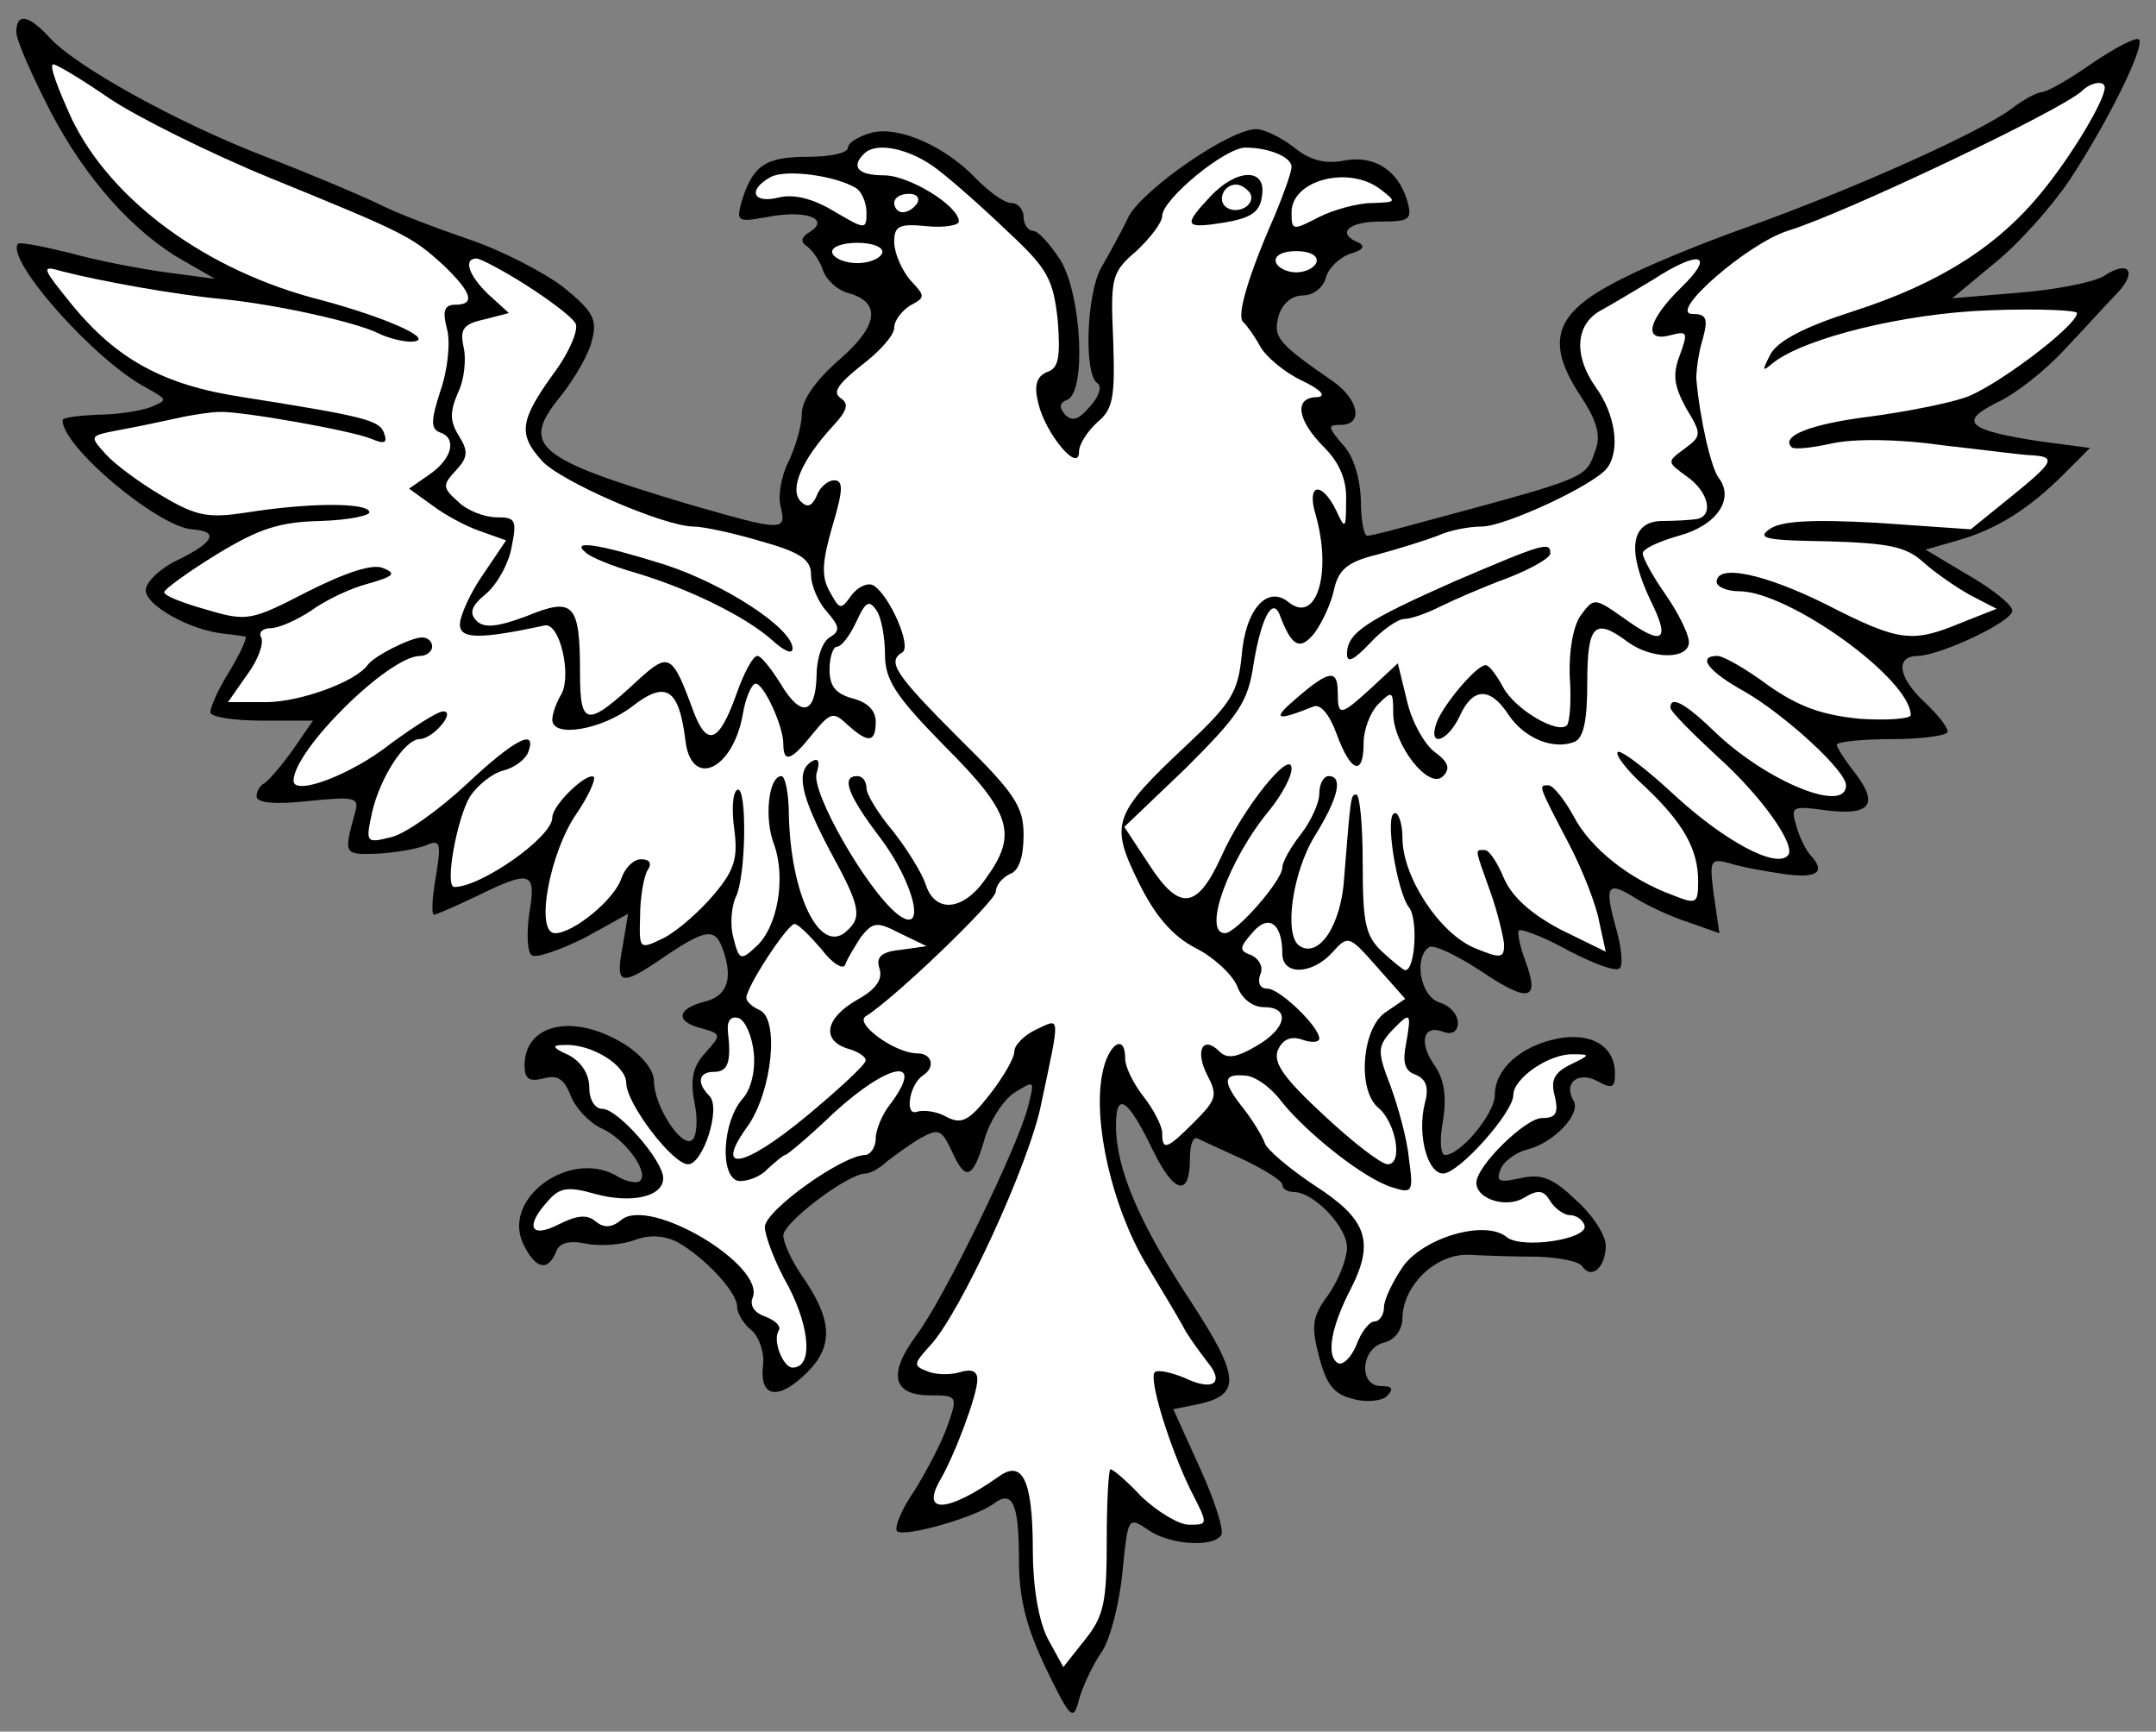 <?xml version="1.0" encoding="UTF-8" standalone="no"?>
<!DOCTYPE svg PUBLIC "-//W3C//DTD SVG 1.1//EN" "http://www.w3.org/Graphics/SVG/1.1/DTD/svg11.dtd">
<svg xmlns:dc="http://purl.org/dc/elements/1.1/" version="1.1" xmlns:xl="http://www.w3.org/1999/xlink" xmlns="http://www.w3.org/2000/svg" viewBox="33.75 126 297 238.5" width="297" height="238.5">
  <rect x="33.75" y="126" width="297" height="238.5" fill="#808080" stroke="none"/>
  <defs>
    <clipPath id="artboard_clip_path">
      <path d="M 33.75 126 L 330.75 126 L 330.75 364.5 L 33.75 364.5 Z"/>
    </clipPath>
  </defs>
  <g id="Eagle,_Double-Headed_(3)" stroke="none" stroke-opacity="1" stroke-dasharray="none" fill="none" fill-opacity="1">
    <title>Eagle, Double-Headed (3)</title>
    <g id="Eagle,_Double-Headed_(3)_Layer_2" clip-path="url(#artboard_clip_path)">
      <title>Layer 2</title>
      <g id="Group_3">
        <g id="Graphic_22">
          <path d="M 36 130.417 C 36 131.563 38.164 136.4 40.71 141.365 C 45.547 150.657 52.294 158.168 59.168 161.987 L 63.369 164.405 L 56.622 163.514 C 52.93 163.005 46.947 161.859 43.383 160.841 C 39.692 159.95 36.509 159.313 36.255 159.568 C 34.345 161.605 46.82 175.735 53.949 179.426 C 56.877 181.081 56.877 181.081 54.458 182.099 C 53.058 182.609 49.748 183.118 47.202 183.118 C 44.529 183.245 42.365 183.5 42.365 183.882 C 42.365 187.573 55.476 198.521 60.186 198.903 C 64.005 199.157 63.241 200.685 58.277 203.103 C 55.858 204.249 53.822 206.158 53.822 207.304 C 53.822 209.341 59.804 212.778 64.642 213.287 C 66.042 213.414 67.442 213.669 67.57 213.669 C 67.824 213.796 66.933 215.833 65.405 218.379 C 63.878 220.798 62.732 223.344 62.732 224.107 C 62.732 224.744 65.915 225.253 69.861 225.253 L 76.862 225.253 L 74.062 229.326 C 72.407 231.618 70.625 233.655 70.115 233.909 C 69.606 234.164 69.097 234.927 69.097 235.691 C 69.097 236.582 71.643 236.837 76.226 236.328 C 82.463 235.691 83.227 235.819 82.718 237.728 C 81.063 243.711 81.063 243.711 85.646 243.584 C 88.064 243.456 91.119 242.947 92.392 242.438 C 94.429 241.547 94.556 242.056 93.793 246.766 C 93.283 249.567 93.156 251.985 93.538 251.985 C 93.793 251.985 96.466 250.84 99.394 249.439 C 106.904 245.748 107.668 246.002 106.65 251.858 C 106.268 254.658 106.395 257.204 107.031 257.586 C 107.668 257.968 110.978 256.822 114.287 255.168 L 120.27 251.858 L 119.507 256.441 C 118.488 261.787 119.252 261.914 125.362 257.714 C 130.836 254.022 132.236 253.767 133.255 256.568 C 134.782 260.641 134.018 263.187 130.836 263.951 C 126.89 264.969 126.762 266.752 130.454 267.643 C 133.127 268.406 133.127 268.534 130.963 270.952 C 129.181 272.862 128.799 274.644 129.436 277.954 C 129.945 280.372 129.69 282.664 129.054 283.046 C 127.526 284.064 123.835 278.208 123.835 274.899 C 123.835 273.371 122.18 271.334 119.761 269.807 C 112.76 265.479 106.013 267.006 106.013 272.735 C 106.013 274.644 106.65 275.026 108.686 274.517 C 110.596 274.007 111.487 274.644 112.378 276.935 C 113.014 278.59 114.924 280.627 116.579 281.391 C 119.761 282.791 123.198 287.374 121.925 288.647 C 121.543 289.029 120.143 288.774 118.997 288.137 C 112.632 284.064 102.958 290.811 105.758 297.175 C 107.413 300.74 109.195 301.249 110.341 298.448 C 110.723 297.175 112.123 296.794 114.542 297.303 C 116.451 297.685 119.507 297.43 121.161 296.794 C 123.198 296.03 125.235 296.157 127.017 297.048 C 130.709 299.085 135.291 303.922 135.291 305.959 C 135.291 306.85 136.182 308.378 137.328 309.269 C 138.346 310.16 139.11 312.451 138.856 314.106 C 138.346 318.561 141.02 318.943 144.966 314.997 C 148.657 311.305 148.403 307.614 144.075 301.504 C 142.802 299.594 141.656 297.175 141.656 296.157 C 141.656 294.375 150.567 287.628 152.985 287.628 C 153.622 287.628 155.022 286.864 155.913 285.973 C 156.932 285.21 158.968 283.682 160.496 282.791 C 163.042 281.391 163.424 281.518 164.824 284.446 C 166.733 288.774 167.752 288.519 169.407 282.791 C 170.171 280.245 172.08 277.317 173.607 276.426 C 176.281 274.771 176.281 274.771 175.39 278.336 C 173.989 283.937 163.678 305.068 159.987 309.905 C 156.041 315.252 156.677 318.179 161.896 318.179 C 165.588 318.179 165.715 318.307 164.315 322.253 C 163.551 324.544 161.387 328.618 159.732 331.291 C 157.95 333.837 156.932 336.383 157.314 336.892 C 158.332 337.783 168.134 334.983 170.68 333.073 C 173.226 331.164 174.117 333.073 174.117 340.838 C 174.117 346.185 175.135 350.131 177.808 355.732 C 181.245 362.86 181.627 363.115 182.391 360.06 C 182.9 358.278 184.3 355.223 185.573 353.44 C 186.719 351.658 187.992 346.694 188.374 342.493 C 189.138 334.983 189.138 334.855 191.811 336.637 C 194.739 338.801 200.976 339.183 201.995 337.401 C 202.376 336.765 201.104 332.691 199.067 328.236 L 195.375 320.089 L 198.558 319.452 C 204.795 318.179 204.668 315.761 197.667 305.068 C 190.665 294.375 187.483 286.992 187.483 281.009 C 187.483 276.172 189.138 277.317 192.575 284.446 C 195.502 290.429 197.667 290.938 197.667 285.591 C 197.667 283.809 198.048 282.536 198.685 282.791 C 199.194 283.046 201.995 284.319 205.05 285.719 C 207.978 287.119 210.396 288.647 210.396 289.156 C 210.396 289.792 211.16 290.174 212.051 290.174 C 214.852 290.301 219.307 295.011 219.307 297.812 C 219.307 299.339 218.161 302.267 216.761 304.304 C 214.47 307.359 214.342 308.632 215.488 312.96 C 216.506 316.779 217.525 318.052 220.198 318.689 C 221.98 319.198 224.144 318.943 224.781 318.307 C 225.799 317.288 225.544 316.906 224.017 316.906 C 220.834 316.906 221.216 311.687 224.399 310.923 C 225.926 310.542 226.945 309.141 226.945 307.486 C 227.072 302.904 231.655 298.576 236.237 298.83 C 238.529 298.958 242.73 299.085 245.657 299.085 C 248.585 299.212 251.386 299.721 251.768 300.485 C 253.041 302.267 254.95 300.485 254.95 297.557 C 254.95 296.157 253.168 293.357 250.876 291.32 C 247.694 288.265 246.167 287.628 243.239 288.265 C 240.311 288.901 239.802 288.774 240.438 287.119 C 240.82 285.973 242.602 284.7 244.13 284.319 C 247.821 283.427 251.64 279.354 250.495 277.572 C 249.094 275.153 251.131 273.498 253.804 274.899 C 255.841 276.044 256.223 275.79 256.223 273.88 C 256.223 270.061 252.913 268.152 248.331 269.043 C 243.239 270.061 239.674 273.244 239.674 276.808 C 239.674 279.354 234.964 285.082 232.8 285.082 C 232.164 285.082 232.037 282.918 232.546 280.245 C 233.055 276.935 232.673 274.517 231.273 272.607 C 229.109 269.425 229.873 267.006 232.673 268.152 C 233.819 268.534 234.583 268.025 234.583 266.879 C 234.583 265.733 233.437 264.46 232.037 264.078 C 229.363 263.187 228.472 257.841 230.636 256.441 C 231.273 256.059 234.455 257.586 237.765 259.75 C 244.384 264.206 245.912 263.824 243.875 258.35 C 243.111 256.313 242.73 254.404 242.984 254.149 C 243.366 253.895 246.421 255.04 249.858 256.95 C 253.295 258.732 256.35 259.878 256.859 259.368 C 257.369 258.987 257.114 256.441 256.35 253.767 C 254.695 247.912 255.205 247.275 259.023 249.694 C 260.678 250.712 263.861 252.24 266.279 253.004 L 270.607 254.531 L 269.844 249.312 C 269.207 244.475 269.334 244.22 271.88 244.857 C 273.408 245.366 276.845 246.002 279.518 246.384 C 284.101 247.021 285.374 246.13 283.082 243.711 C 282.446 242.947 281.555 241.165 281.173 239.637 C 280.409 237.092 280.664 236.964 285.247 237.601 C 291.357 238.364 292.63 236.837 289.32 232.509 C 287.92 230.727 286.774 228.945 286.774 228.563 C 286.774 228.181 290.211 227.799 294.412 227.799 C 298.613 227.799 302.05 227.29 302.05 226.78 C 302.05 226.144 300.649 224.362 298.867 222.707 C 295.176 219.27 294.794 216.342 297.976 216.342 C 301.159 216.215 310.96 211.632 310.96 210.105 C 310.96 209.341 308.287 207.177 304.977 205.267 L 298.995 201.703 L 303.45 200.43 C 308.796 198.903 313.252 196.102 318.089 191.265 L 321.653 187.7 L 314.907 186.809 C 304.85 185.282 303.45 184.136 308.796 181.463 C 311.342 180.317 315.543 177.008 318.216 174.08 C 320.89 171.279 324.072 167.715 325.345 166.442 C 328.273 163.387 327 161.732 323.563 164.023 C 322.035 164.914 316.816 165.933 311.851 166.315 L 302.686 167.078 L 308.669 162.114 C 311.979 159.441 316.561 154.221 318.853 150.785 C 324.072 142.892 329.291 132.327 328.4 131.435 C 328.018 131.054 325.09 132.581 321.908 134.745 C 318.853 136.909 315.67 138.691 315.034 138.691 C 314.397 138.691 312.488 139.71 310.833 140.983 C 306.378 144.292 289.32 151.93 274.808 157.149 C 267.934 159.568 259.278 163.132 255.714 165.169 C 247.821 169.37 246.676 173.316 251.513 180.572 C 253.677 183.882 254.313 185.918 253.55 187.955 C 252.149 191.901 252.913 191.647 229.745 197.884 C 226.054 198.903 222.617 199.794 222.107 199.794 C 221.598 199.794 221.216 197.502 221.216 194.829 C 221.089 191.774 220.198 188.719 218.67 187.191 C 216.634 184.773 216.634 184.518 218.416 184.518 C 221.598 184.518 220.962 181.081 217.398 178.535 C 209.632 173.189 209.123 172.425 209.887 169.497 C 210.396 167.842 211.669 166.697 213.197 166.697 C 214.597 166.697 215.997 165.678 216.379 164.278 C 216.761 162.878 218.289 161.477 219.689 160.968 C 221.471 160.459 221.853 159.95 220.962 159.441 C 217.779 158.168 219.434 156.513 223.89 156.513 C 227.963 156.513 228.345 156.258 227.581 153.585 C 226.308 149.384 222.999 147.347 218.925 148.111 C 216.379 148.62 214.215 148.111 212.051 146.329 C 210.269 144.929 207.85 143.783 206.832 143.783 C 203.14 143.783 191.429 151.93 189.265 155.749 C 188.247 157.913 186.464 161.096 185.446 162.878 C 183.409 166.442 183.027 177.644 184.937 178.79 C 185.573 179.172 185.191 180.572 183.919 181.972 C 182.391 183.754 181.5 184.136 180.482 183.118 C 179.59 182.099 179.718 181.463 180.736 181.081 C 183.409 180.063 182.773 166.697 179.845 161.859 C 178.445 159.695 176.79 157.786 176.026 157.786 C 175.39 157.786 174.753 156.895 174.753 155.876 C 174.753 154.858 173.989 153.967 173.098 153.967 C 172.08 153.967 170.043 152.439 168.261 150.657 C 164.06 146.202 157.568 143.274 153.749 144.292 C 151.967 144.802 150.567 145.693 150.567 146.329 C 150.567 147.093 148.021 147.602 144.966 147.602 C 139.237 147.602 137.455 148.748 135.928 153.712 C 135.164 156.513 135.291 156.64 139.492 155.876 C 144.711 154.858 148.148 156.131 145.348 157.913 C 144.075 158.677 143.947 159.313 144.966 159.95 C 145.73 160.586 146.748 161.987 147.13 163.26 C 147.639 164.66 149.167 165.933 150.44 166.315 C 155.277 167.588 154.768 170.897 149.294 175.607 C 146.111 178.408 144.202 181.081 144.202 182.991 C 144.202 184.645 143.311 187.573 142.42 189.483 C 141.401 191.392 140.892 194.32 141.274 195.72 C 142.165 199.284 141.529 199.157 128.672 195.466 C 107.413 189.101 105.377 187.446 110.978 180.572 C 112.887 178.153 114.924 174.716 115.306 172.807 C 116.069 170.006 115.433 168.861 111.36 165.551 C 108.686 163.514 102.831 160.459 98.248 158.931 C 93.793 157.404 88.064 155.24 85.646 153.967 C 83.227 152.821 76.353 149.893 70.37 147.602 C 58.15 142.892 44.147 135.127 40.583 131.181 C 37.655 127.998 36 127.744 36 130.417 Z" fill="black"/>
        </g>
        <g id="Graphic_21">
          <path d="M 48.857 139.582 C 52.676 142.128 62.605 147.093 71.007 150.53 C 89.719 158.168 90.483 158.55 94.938 162.623 C 98.757 166.315 99.266 167.97 96.466 167.97 C 94.938 167.97 94.684 168.861 95.32 171.279 C 95.829 173.061 95.447 176.88 94.429 179.808 C 93.156 183.754 93.029 185.027 94.302 185.536 C 96.72 186.3 96.084 189.101 93.029 191.265 L 90.101 193.302 L 93.283 195.593 C 94.938 196.866 97.993 198.521 99.903 199.157 L 103.467 200.43 L 100.285 205.14 C 98.503 207.686 97.102 210.868 97.102 212.014 C 97.102 214.051 99.903 214.051 108.814 212.141 C 110.85 211.76 112.505 218.888 111.105 221.561 C 110.341 222.834 109.832 224.362 109.832 225.126 C 109.832 227.672 116.579 226.526 120.779 223.344 C 125.489 219.652 127.272 220.798 128.163 227.926 C 128.926 234.673 134.655 232.127 136.055 224.489 C 136.437 222.071 137.328 220.161 137.837 220.161 C 138.983 220.161 141.656 226.017 141.656 228.435 C 141.656 231.236 142.802 230.727 145.73 227.035 C 148.148 224.107 148.53 223.98 150.44 225.762 C 153.367 228.435 154.386 228.308 154.386 225.38 C 154.386 223.853 153.24 222.707 151.203 222.198 C 148.912 221.561 148.021 220.543 148.021 218.252 C 148.021 216.47 148.53 215.069 149.039 215.069 C 149.676 215.069 150.821 213.542 151.713 211.632 C 152.985 208.832 153.495 208.577 154.513 210.105 C 155.15 210.996 155.659 213.796 155.659 216.088 C 155.659 219.652 157.059 221.816 163.933 228.817 C 173.098 237.983 173.989 240.91 169.534 247.021 C 166.479 251.476 162.533 251.858 161.26 247.784 C 160.751 246.257 158.714 242.947 156.804 240.529 C 154.768 238.11 153.113 235.437 153.113 234.546 C 153.113 233.655 152.604 232.891 151.84 232.891 C 149.548 232.891 150.567 235.564 155.022 241.42 C 159.732 247.657 161.514 255.168 157.314 251.858 C 152.985 248.294 145.475 235.055 146.239 232.509 C 146.748 230.854 146.493 230.345 145.602 230.854 C 143.311 232.254 144.075 235.564 148.021 243.074 C 152.349 250.967 152.604 252.367 150.185 254.404 C 146.621 257.332 142.674 249.185 142.42 238.237 C 142.42 235.309 141.911 232.891 141.401 232.891 C 139.619 232.891 138.983 238.746 140.383 242.311 C 142.038 246.893 140.892 253.767 137.837 256.441 C 135.8 258.35 135.546 258.223 134.782 255.168 C 134.273 253.385 134.527 250.967 135.037 249.694 C 136.564 247.021 136.692 233.909 135.291 234.8 C 134.655 235.182 134.527 237.601 134.909 240.274 C 135.419 244.22 134.909 245.875 132.109 249.185 C 130.199 251.476 127.144 254.149 125.235 255.168 C 121.798 256.822 121.798 256.822 121.925 252.24 C 121.925 249.567 122.434 246.766 122.944 245.875 C 123.58 244.984 123.325 244.347 122.052 244.347 C 121.034 244.347 119.888 245.493 119.379 246.893 C 118.488 249.821 112.76 254.531 110.214 254.531 C 107.413 254.531 109.45 243.456 113.142 238.11 C 114.797 235.691 115.815 233.4 115.56 233.018 C 114.669 232.254 109.832 236.837 109.832 238.619 C 109.832 241.292 100.03 248.166 96.339 248.166 C 94.938 248.166 96.72 238.619 98.503 235.691 C 99.521 234.164 101.558 232.509 103.085 232.127 C 104.613 231.745 106.14 230.599 106.522 229.581 C 107.795 226.144 104.486 227.926 97.993 234.036 C 94.302 237.473 89.719 240.783 87.682 241.292 C 84.118 242.183 84.118 242.056 85.009 237.855 C 86.155 233.018 89.465 227.926 91.501 227.799 C 93.411 227.799 96.593 223.98 94.811 223.98 C 94.047 223.98 90.865 226.017 87.555 228.435 C 82.081 232.763 74.189 235.691 74.189 233.527 C 74.189 229.326 87.3 216.342 91.629 216.342 C 92.52 216.342 93.283 215.706 93.283 215.069 C 93.283 214.305 92.647 213.796 91.883 213.796 C 90.356 213.796 85.264 216.342 84.373 217.615 C 82.718 219.906 75.08 222.707 70.37 222.707 L 65.151 222.707 L 67.824 218.888 C 69.352 216.851 70.115 214.56 69.734 213.796 C 69.352 213.16 69.861 212.523 71.007 212.523 C 72.152 212.523 74.698 211.378 76.608 210.105 C 78.517 208.704 81.954 207.05 84.373 206.413 C 87.937 205.395 88.446 205.013 86.537 204.249 C 85.136 203.613 81.572 204.758 76.226 207.431 C 68.333 211.505 67.824 211.632 62.223 209.977 C 59.041 209.086 56.367 208.068 56.367 207.559 C 56.367 207.177 59.677 204.758 63.623 202.34 C 69.479 198.775 72.279 197.884 77.881 197.757 C 81.827 197.63 84.882 196.993 84.627 196.484 C 84.245 195.211 76.353 195.211 67.57 196.611 C 62.478 197.375 60.823 197.12 56.113 194.32 C 53.058 192.538 49.621 189.992 48.348 188.592 C 46.056 186.046 46.056 186.046 49.875 185.282 C 52.039 184.9 55.731 184.136 58.022 183.627 C 60.186 183.118 62.987 182.736 64.005 182.736 C 66.933 182.609 82.081 185.282 84.882 186.428 C 86.664 187.191 87.173 187.064 86.664 185.664 C 86.028 183.882 84.118 183.372 67.188 180.699 C 56.24 179.044 49.875 175.48 43.765 168.097 C 39.437 162.75 39.31 162.496 42.365 163.387 C 47.329 164.66 57.64 166.569 64.514 167.206 C 72.025 167.97 82.845 170.388 85.9 171.916 C 87.173 172.552 89.21 173.061 90.356 173.061 C 94.174 172.934 87.046 169.752 78.008 167.333 C 62.35 163.387 49.112 153.712 43.638 142.383 C 41.728 138.182 40.455 134.872 41.092 134.872 C 41.601 134.872 45.165 137.036 48.857 139.582 Z" fill="#FFFFFF"/>
        </g>
        <g id="Graphic_20">
          <path d="M 323.69 138.055 C 323.69 139.837 319.107 147.475 315.034 152.439 C 308.924 159.95 300.904 165.042 289.065 168.861 C 282.319 171.025 278.627 172.934 277.609 174.844 C 276.463 177.135 276.463 177.262 277.991 175.989 C 282.319 172.552 296.194 169.115 307.905 168.733 C 314.525 168.479 319.871 168.733 319.871 169.115 C 319.871 170.897 308.16 179.681 304.214 180.826 C 301.922 181.59 296.194 182.736 291.357 183.372 C 283.21 184.391 279.009 186.046 280.537 187.573 C 280.791 187.955 283.337 187.7 286.138 187.064 C 289.065 186.428 295.048 186.428 301.286 187.319 C 307.014 187.955 312.615 188.719 313.888 188.719 C 317.071 188.973 316.561 189.737 310.579 194.575 L 305.232 198.903 L 292.375 198.012 C 283.21 197.502 279.009 197.757 277.481 198.903 C 275.699 200.176 277.1 200.43 285.628 200.557 C 294.03 200.812 296.321 201.321 298.613 203.358 C 300.14 204.758 303.068 206.795 305.105 207.941 L 308.796 209.85 L 303.959 211.76 C 297.212 214.56 295.43 214.433 285.501 209.341 C 276.845 205.013 270.226 203.613 270.226 206.158 C 270.226 206.795 271.626 207.431 273.281 207.431 C 280.155 207.431 296.958 219.525 296.958 224.489 C 296.958 224.998 293.775 225.253 289.957 224.998 C 284.737 224.489 281.555 223.344 277.354 220.416 C 274.299 218.124 271.117 216.342 270.353 216.342 C 267.425 216.342 269.08 218.506 274.172 221.307 C 279.645 224.489 288.047 232.127 288.047 234.164 C 288.047 238.11 277.227 233.655 270.226 227.035 C 266.025 222.962 263.861 221.689 263.861 223.471 C 263.861 223.98 266.789 226.908 270.353 230.218 C 276.463 235.691 281.3 242.565 280.027 243.838 C 278.373 245.62 271.498 241.929 264.752 235.819 C 260.678 232 256.987 229.199 256.605 229.581 C 256.223 229.963 257.878 232.127 260.424 234.418 C 265.643 239.383 267.68 242.947 267.68 247.403 C 267.68 250.458 267.425 250.585 264.243 249.312 C 258.26 247.148 252.786 242.82 250.495 238.364 C 249.222 236.073 247.694 234.164 247.058 234.164 C 245.657 234.164 245.53 233.909 249.985 242.438 C 251.768 245.875 253.677 250.712 254.059 253.004 L 254.95 257.077 L 248.712 254.022 C 244.639 251.858 242.093 249.567 240.947 247.021 C 240.056 244.857 238.911 243.074 238.274 243.074 C 236.874 243.074 236.874 242.693 239.038 248.803 C 240.056 251.603 240.82 254.913 240.947 256.059 C 240.947 257.968 240.565 258.095 236.874 256.568 C 232.037 254.531 226.945 246.766 226.945 241.42 C 226.945 239.51 226.436 237.983 225.926 237.983 C 224.399 237.983 226.181 248.803 227.836 250.967 C 229.109 252.494 228.727 259.623 227.327 259.623 C 227.072 259.623 225.672 258.477 224.144 257.077 C 221.853 254.913 221.471 253.131 221.471 244.984 C 221.471 239.765 221.089 235.437 220.58 235.437 C 219.816 235.437 219.816 235.691 218.925 246.766 C 218.543 253.385 215.488 257.968 212.815 256.313 C 210.523 254.913 211.796 246.13 214.852 241.165 C 218.161 235.819 218.798 232.891 216.761 232.891 C 216.125 232.891 215.488 233.909 215.488 235.309 C 215.488 236.582 214.342 239.128 212.942 240.91 C 211.542 242.693 210.396 244.729 210.396 245.493 C 210.396 247.275 204.031 254.531 202.504 254.531 C 199.321 254.531 203.013 244.347 208.614 237.601 C 210.269 235.564 211.669 233.018 211.669 231.872 C 211.669 228.945 204.922 237.346 201.995 243.966 C 198.685 251.221 196.266 251.603 192.065 245.111 L 188.628 239.892 L 197.157 231.745 C 204.413 224.489 205.686 222.707 206.45 217.361 C 207.468 211.25 208.996 208.195 210.014 210.614 C 211.669 215.069 212.815 215.706 214.852 213.16 C 215.87 211.76 217.143 209.086 217.525 207.177 C 218.161 204.376 219.434 203.358 223.635 202.34 C 226.436 201.576 230.127 200.43 231.782 199.794 C 233.437 199.03 236.11 198.521 237.892 198.521 C 241.075 198.521 253.677 192.665 255.205 190.374 C 256.987 187.828 256.223 182.991 253.55 179.299 C 250.495 174.971 250.749 170.643 254.313 168.733 C 255.714 167.97 258.896 166.06 261.442 164.533 C 267.934 160.332 270.098 160.968 265.388 165.551 C 260.678 170.134 260.042 173.189 263.861 172.17 C 266.279 171.534 266.279 171.788 265.134 174.971 C 264.115 177.644 264.37 179.172 266.025 182.227 C 268.189 185.791 268.189 186.046 265.77 187.828 C 263.352 189.61 263.352 189.61 266.152 191.647 C 269.207 193.811 269.844 197.12 267.425 197.502 C 266.534 197.63 264.37 197.757 262.588 197.757 C 258.387 197.884 257.878 201.83 261.06 208.577 C 263.988 214.433 262.842 215.069 257.241 210.996 C 253.422 208.323 253.295 208.323 251.513 210.741 C 250.495 212.141 249.858 215.578 249.985 219.143 C 250.24 222.452 249.985 225.508 249.603 225.889 C 248.331 227.162 242.475 223.725 240.82 220.67 C 239.929 219.015 238.911 217.615 238.401 217.615 C 237.128 217.615 232.546 223.089 231.655 225.508 C 230.382 229.072 233.182 228.181 234.837 224.616 C 236.619 220.67 239.038 220.543 241.584 224.489 C 243.748 227.672 247.694 229.326 250.622 228.181 C 251.895 227.672 252.404 225.253 252.404 220.034 C 252.404 212.014 253.422 210.996 258.005 214.433 C 261.315 216.851 266.407 216.851 266.407 214.433 C 266.407 213.414 265.006 210.487 263.224 207.941 C 261.442 205.395 260.042 202.849 260.042 202.212 C 260.042 201.576 262.333 200.557 265.006 199.794 C 270.226 198.393 272.771 194.702 270.48 191.774 C 269.462 190.374 267.934 183.882 267.425 178.153 C 267.425 177.135 267.68 174.716 268.316 172.679 C 269.08 169.879 268.825 169.243 266.916 169.243 C 263.352 169.243 274.426 159.568 280.027 157.786 C 287.92 155.367 317.58 141.237 320.508 138.564 C 321.781 137.291 323.69 137.036 323.69 138.055 Z" fill="#FFFFFF"/>
        </g>
        <g id="Graphic_19">
          <path d="M 162.787 149.257 C 164.824 150.785 169.279 154.731 172.589 157.913 C 178.063 163.005 178.827 164.405 179.463 170.134 C 179.845 175.225 179.59 176.753 177.936 177.262 C 176.535 177.899 176.153 179.044 176.79 181.59 C 177.808 185.791 182.391 191.265 182.391 188.21 C 182.391 187.191 183.537 185.409 184.937 184.136 C 187.101 182.354 187.356 180.699 187.101 172.934 C 186.719 164.278 186.846 163.514 190.283 160.586 C 192.193 158.804 193.848 156.64 193.848 155.749 C 193.848 153.458 202.504 146.329 205.304 146.329 C 208.487 146.329 211.669 147.602 211.669 149.002 C 211.669 149.639 210.651 152.567 209.378 155.622 C 205.559 164.278 204.031 169.752 205.05 170.388 C 205.559 170.897 206.577 172.298 207.341 173.698 C 208.105 175.098 210.651 177.262 213.069 178.408 C 215.743 179.681 216.506 180.572 215.233 180.699 C 211.924 180.699 212.433 183.882 216.125 187.573 C 218.289 189.737 219.307 192.156 219.18 194.956 C 219.18 198.903 219.052 199.03 217.779 196.229 C 215.743 192.156 213.706 192.665 214.979 196.866 C 217.27 204.886 215.106 212.014 211.287 208.959 C 208.359 206.54 205.304 209.85 204.795 216.342 C 204.286 221.307 203.395 222.834 197.285 228.563 C 187.101 238.11 186.592 239.383 190.538 247.403 C 192.829 252.113 195.248 254.913 198.43 256.568 C 200.976 257.841 203.522 260.259 204.159 261.787 C 204.795 263.569 206.323 264.715 207.85 264.715 C 211.542 264.715 211.033 267.643 206.832 270.061 C 204.031 271.716 202.758 271.843 201.74 270.825 C 199.449 268.534 198.303 270.698 200.085 274.135 C 201.485 276.808 201.358 277.445 198.303 280.5 C 194.484 284.319 193.848 284.573 193.848 282.027 C 193.848 281.136 192.702 278.845 191.302 277.063 C 189.901 275.28 188.756 272.989 188.756 271.843 C 188.756 268.152 186.337 269.807 185.573 274.007 C 184.3 280.627 186.974 292.211 191.556 299.976 C 193.848 303.795 196.394 307.996 197.03 309.269 C 197.794 310.542 199.194 312.451 200.085 313.597 C 202.504 316.525 200.849 317.67 196.903 315.761 C 194.993 314.997 193.211 314.615 192.829 314.997 C 191.938 315.888 194.866 325.308 197.794 331.291 C 200.212 336.001 200.212 336.001 197.539 336.001 C 196.139 336.001 193.211 334.219 191.047 332.182 C 189.01 330.018 187.101 328.363 186.719 328.363 C 186.464 328.363 186.21 332.818 186.21 338.165 C 186.21 346.694 185.828 348.603 183.155 351.913 L 180.227 355.605 L 178.063 351.658 C 176.79 349.112 176.026 344.402 176.026 339.565 C 176.026 329.891 174.626 326.963 171.316 329.381 C 164.442 334.219 160.623 334.601 163.169 330.018 C 165.333 326.326 168.388 318.052 168.388 316.015 C 168.388 314.87 167.625 314.488 165.97 314.997 C 164.697 315.379 162.66 315.379 161.514 314.87 C 159.478 314.106 159.605 313.851 161.896 311.305 C 165.97 306.977 175.517 286.355 177.172 278.081 C 179.845 265.479 179.845 266.242 176.535 267.77 C 174.88 268.534 173.48 269.934 173.48 270.825 C 173.48 271.716 171.953 274.389 170.043 276.808 C 167.243 280.372 166.224 280.882 164.188 279.863 C 162.915 279.099 161.132 278.845 160.114 279.099 C 158.332 279.863 158.968 275.408 160.878 274.135 C 162.66 272.989 162.151 271.08 160.114 271.08 C 157.059 271.08 151.458 267.006 152.985 265.988 C 156.932 263.569 170.934 250.076 170.934 248.803 C 170.934 247.912 171.825 246.893 172.844 246.384 C 174.117 246.002 174.753 243.966 174.753 241.038 C 174.753 237.092 173.607 235.309 165.842 227.672 C 156.932 218.761 155.913 217.106 158.077 215.833 C 159.35 214.942 156.295 208.068 154.131 206.668 C 153.367 206.158 151.967 206.795 151.076 207.941 C 149.548 210.105 149.421 209.977 148.021 207.431 C 146.875 205.395 147.003 203.358 148.403 198.521 C 149.93 193.429 149.93 192.156 148.657 192.156 C 147.766 192.156 146.621 193.174 146.239 194.32 C 145.602 195.72 144.966 195.975 144.075 195.084 C 142.42 193.429 144.202 189.355 148.403 184.773 C 150.567 182.481 150.694 181.59 149.548 180.826 C 148.403 180.063 149.167 178.917 152.349 176.371 C 154.895 174.462 156.932 172.17 156.932 171.152 C 156.932 170.134 157.95 168.861 159.096 168.097 C 161.26 166.951 161.26 166.824 159.096 164.533 C 157.95 163.132 156.932 160.841 156.932 159.313 C 156.932 157.149 157.568 156.767 161.387 157.149 C 163.806 157.404 165.842 157.022 165.842 156.513 C 165.842 154.349 158.968 150.148 155.531 150.148 C 151.967 150.148 150.949 149.002 152.731 147.22 C 154.386 145.438 159.096 146.456 162.787 149.257 Z" fill="#FFFFFF"/>
        </g>
        <g id="Graphic_18">
          <path d="M 151.713 151.93 C 152.476 152.439 153.113 153.967 153.113 155.24 C 153.113 157.659 152.985 157.659 148.657 155.113 C 145.73 153.33 143.056 152.694 141.02 153.203 C 137.455 154.094 136.692 152.185 139.874 150.403 C 141.911 149.257 148.785 150.148 151.713 151.93 Z" fill="#FFFFFF"/>
        </g>
        <g id="Graphic_17">
          <path d="M 223.89 152.057 C 226.181 153.84 226.181 153.84 222.744 153.967 C 220.834 153.967 217.525 154.858 215.488 155.876 C 211.796 157.786 211.669 157.786 211.669 155.24 C 211.669 150.785 219.562 148.748 223.89 152.057 Z" fill="#FFFFFF"/>
        </g>
        <g id="Graphic_16">
          <path d="M 160.114 153.967 C 159.732 154.603 158.841 155.24 158.077 155.24 C 157.441 155.24 156.932 154.603 156.932 153.967 C 156.932 153.203 157.823 152.694 158.968 152.694 C 159.987 152.694 160.496 153.203 160.114 153.967 Z" fill="#FFFFFF"/>
        </g>
        <g id="Graphic_15">
          <path d="M 155.277 160.841 C 155.022 161.605 153.495 162.241 151.84 162.241 C 150.185 162.241 148.657 161.605 148.403 160.841 C 148.148 160.077 149.676 159.441 151.84 159.441 C 154.004 159.441 155.531 160.077 155.277 160.841 Z" fill="#FFFFFF"/>
        </g>
        <g id="Graphic_14">
          <path d="M 215.106 162.114 C 214.852 162.878 213.579 163.514 212.306 163.514 C 211.033 163.514 209.76 162.878 209.505 162.114 C 209.251 161.223 210.396 160.586 212.306 160.586 C 214.215 160.586 215.361 161.223 215.106 162.114 Z" fill="#FFFFFF"/>
        </g>
        <g id="Graphic_13">
          <path d="M 106.268 165.296 C 109.45 167.333 112.505 169.624 113.014 170.515 C 113.524 171.279 112.251 174.462 109.959 177.517 C 105.377 183.882 105.122 185.791 108.304 189.355 C 110.596 192.156 125.235 198.521 129.308 198.521 C 130.581 198.521 134.782 199.412 138.601 200.557 C 144.075 202.085 145.475 203.103 145.475 205.14 C 145.475 206.668 146.493 208.959 147.639 210.232 C 149.421 212.269 149.548 212.905 148.021 213.796 C 147.003 214.433 146.239 216.724 146.239 219.015 C 146.111 224.489 144.075 224.871 141.274 220.161 C 140.001 218.124 138.601 216.342 138.092 216.342 C 137.455 216.342 136.182 218.761 135.164 221.689 C 132.745 228.435 131.09 228.945 129.181 223.725 C 126.38 216.088 125.871 215.833 121.798 219.525 C 114.542 226.271 113.651 226.144 113.651 218.634 C 113.651 209.086 112.76 208.195 106.268 210.868 C 102.194 212.396 100.412 212.523 99.394 211.505 C 98.375 210.487 98.63 209.468 100.667 207.813 C 102.194 206.54 103.849 203.613 104.231 201.321 C 104.995 197.63 104.74 197.248 102.194 197.248 C 100.539 197.248 98.121 196.357 96.848 195.084 C 94.684 193.174 94.684 192.792 96.593 190.756 C 98.248 188.973 98.248 188.082 96.975 186.046 C 95.702 184.009 95.702 182.736 96.848 180.063 C 97.739 178.281 97.993 175.353 97.612 173.825 C 97.102 171.407 97.484 170.643 100.412 170.006 L 103.849 169.115 L 101.049 166.569 C 98.375 164.023 97.484 161.605 99.394 161.605 C 99.903 161.605 103.085 163.26 106.268 165.296 Z" fill="#FFFFFF"/>
        </g>
        <g id="Graphic_12">
          <path d="M 210.396 257.332 C 210.396 260.387 214.47 260.259 217.27 257.204 C 219.434 254.786 219.562 254.786 223.38 259.114 L 227.327 263.569 L 224.526 265.479 C 221.344 267.77 220.707 276.172 223.635 278.59 C 226.054 280.627 227.072 286.355 224.908 286.355 C 224.017 286.355 220.071 283.3 216.125 279.609 C 210.778 274.644 209.123 272.48 209.76 270.698 C 210.396 269.17 211.542 268.661 213.069 269.17 C 214.47 269.679 215.488 269.552 215.488 269.043 C 215.488 267.388 210.014 262.169 208.359 262.169 C 207.341 262.169 206.959 261.405 207.341 260.259 C 207.85 259.241 207.214 258.095 206.195 257.586 C 204.413 256.95 204.413 256.568 206.323 254.404 C 208.487 251.858 210.396 253.131 210.396 257.332 Z" fill="#FFFFFF"/>
        </g>
        <g id="Graphic_11">
          <path d="M 146.875 256.695 C 148.403 258.732 149.93 259.623 150.185 258.859 C 150.44 258.095 151.458 256.441 152.349 255.04 C 154.004 253.004 154.513 252.876 157.695 254.531 L 161.387 256.313 L 157.823 256.822 C 155.15 257.077 154.386 257.841 154.895 259.368 C 155.404 260.896 154.386 262.296 151.84 263.697 C 147.384 266.242 146.875 269.298 150.567 270.443 C 151.967 270.825 153.113 271.589 152.985 272.098 C 152.985 272.607 149.294 276.044 144.839 279.736 C 136.055 286.992 131.982 287.628 136.819 281.009 C 140.129 276.172 141.147 266.242 138.346 265.097 C 137.455 264.715 136.564 263.951 136.564 263.442 C 136.564 261.914 142.165 253.385 143.184 253.258 C 143.693 253.258 145.22 254.786 146.875 256.695 Z" fill="#FFFFFF"/>
        </g>
        <g id="Graphic_10">
          <path d="M 137.583 270.952 C 137.837 273.498 137.201 276.044 136.055 277.317 C 133.255 280.5 132.873 288.01 135.419 288.647 C 136.564 288.774 138.474 288.137 139.492 286.992 C 140.638 285.973 141.656 285.082 141.911 285.082 C 142.165 285.082 145.22 282.536 148.53 279.354 C 156.295 272.225 161.387 271.462 156.295 278.208 C 155.277 279.481 154.386 281.645 154.386 282.791 C 154.386 284.064 153.622 285.082 152.858 285.082 C 149.676 285.21 139.11 292.72 139.11 295.011 C 139.11 296.157 140.51 299.976 142.42 303.286 C 145.348 309.014 145.73 314.361 142.929 314.361 C 141.656 314.361 140.129 310.669 141.02 309.269 C 141.401 308.632 140.51 307.868 139.237 307.359 C 137.71 306.85 136.946 305.832 137.455 304.686 C 139.11 300.231 123.325 290.811 119.379 293.993 C 117.979 295.139 116.961 295.139 115.815 294.248 C 114.669 293.229 113.269 293.357 110.723 294.63 C 106.777 296.666 106.013 294.884 109.323 291.32 C 110.85 289.538 112.123 289.41 115.688 290.429 C 120.779 291.829 125.108 290.811 125.108 288.265 C 125.108 285.846 118.87 278.717 116.706 278.717 C 115.688 278.717 114.924 277.445 114.924 275.79 C 114.924 273.88 113.778 272.225 112.123 271.334 C 109.832 270.316 109.705 269.934 111.36 269.934 C 115.178 269.679 120.016 272.735 120.016 275.153 C 120.016 277.954 126.38 286.355 128.545 286.355 C 130.581 286.355 133.127 278.59 131.472 276.935 C 129.69 275.153 129.945 273.626 132.109 273.626 C 134.018 273.626 134.527 272.353 134.018 268.025 C 133.891 266.624 134.4 265.861 135.546 266.242 C 136.437 266.624 137.328 268.661 137.583 270.952 Z" fill="#FFFFFF"/>
        </g>
        <g id="Graphic_9">
          <path d="M 227.454 269.679 C 226.945 272.225 227.199 273.498 228.727 274.007 C 230.254 274.644 230.636 275.79 230 278.081 C 228.981 282.282 230.382 287.628 232.546 287.628 C 234.71 287.628 242.22 279.227 242.22 276.808 C 242.22 274.517 247.185 271.08 250.495 271.207 C 252.913 271.207 252.786 271.334 250.113 272.607 C 247.821 273.753 247.312 274.771 247.949 277.063 C 248.458 279.354 248.076 279.99 246.167 279.99 C 243.875 279.99 237.128 286.61 237.128 288.901 C 237.128 291.193 241.329 292.466 243.748 290.938 C 245.657 289.792 246.421 289.92 247.312 291.447 C 247.949 292.466 249.222 293.357 249.985 293.357 C 250.876 293.357 251.768 293.993 252.022 294.757 C 252.659 296.666 243.493 298.067 241.329 296.412 C 238.529 293.993 230.127 296.284 227.072 300.358 C 225.672 302.395 224.399 304.941 224.399 306.086 C 224.399 307.105 223.762 307.996 223.126 307.996 C 222.362 307.996 221.216 309.523 220.58 311.305 C 219.816 313.088 218.67 314.106 218.034 313.724 C 216.379 312.706 217.143 308.632 219.943 303.286 C 223.126 296.921 221.98 293.866 214.852 289.283 C 211.415 286.992 208.232 284.319 207.978 283.427 C 207.723 282.664 206.45 280.5 205.177 278.845 C 202.122 275.026 202.122 273.88 205.177 274.135 C 206.577 274.135 208.869 275.79 210.269 277.699 C 213.833 282.154 221.726 288.392 225.544 289.538 C 228.345 290.429 228.472 290.174 227.836 285.591 C 227.581 282.791 226.308 278.336 225.29 275.535 C 223.508 270.952 223.508 270.189 225.29 268.152 C 228.09 265.224 228.218 265.351 227.454 269.679 Z" fill="#FFFFFF"/>
        </g>
        <g id="Graphic_8">
          <path d="M 234.201 206.031 C 221.853 211.505 219.307 213.16 219.307 216.088 C 219.307 217.361 220.198 216.979 222.489 214.56 C 224.144 212.778 226.308 211.25 227.199 211.25 C 228.09 211.25 230.254 210.487 232.037 209.595 C 233.819 208.704 237.892 206.922 241.329 205.649 C 244.639 204.376 247.312 202.849 247.312 202.212 C 247.312 200.557 246.421 200.812 234.201 206.031 Z" fill="black"/>
        </g>
        <g id="Graphic_7">
          <path d="M 222.744 220.67 C 218.416 224.616 218.034 224.744 218.034 221.434 C 218.034 218.124 216.888 218.252 212.306 222.198 C 208.869 225.126 209.505 225.38 214.597 223.344 C 215.615 222.834 216.888 224.362 217.907 227.162 C 219.816 232.382 221.598 233.018 221.598 228.308 C 221.598 226.526 222.489 224.107 223.635 222.962 C 225.544 221.052 225.672 221.179 225.672 224.235 C 225.672 228.563 230.636 234.927 232.546 232.891 C 233.564 231.872 233.31 230.981 231.4 229.581 C 230 228.563 228.218 225.38 227.581 222.58 L 226.308 217.361 L 222.744 220.67 Z" fill="black"/>
        </g>
        <g id="Graphic_6">
          <path d="M 200.467 153.076 C 196.648 157.149 196.903 157.531 202.504 156.64 C 206.068 156.004 207.341 155.24 207.596 152.949 C 208.232 149.13 204.159 149.13 200.467 153.076 Z" fill="black"/>
        </g>
        <g id="Graphic_5">
          <path d="M 205.941 152.567 C 206.832 154.094 204.413 155.622 202.758 154.603 C 201.358 153.712 202.249 151.421 204.031 151.421 C 204.668 151.421 205.432 151.93 205.941 152.567 Z" fill="#FFFFFF"/>
        </g>
        <g id="Graphic_4">
          <path d="M 114.415 202.085 C 115.051 202.721 118.106 203.994 121.289 204.886 C 128.926 207.177 136.564 210.996 140.129 214.178 C 141.656 215.578 142.929 216.215 142.929 215.324 C 142.929 212.523 133.509 206.413 125.235 203.74 C 116.324 200.939 112.251 200.303 114.415 202.085 Z" fill="black"/>
        </g>
      </g>
    </g>
  </g>
</svg>
